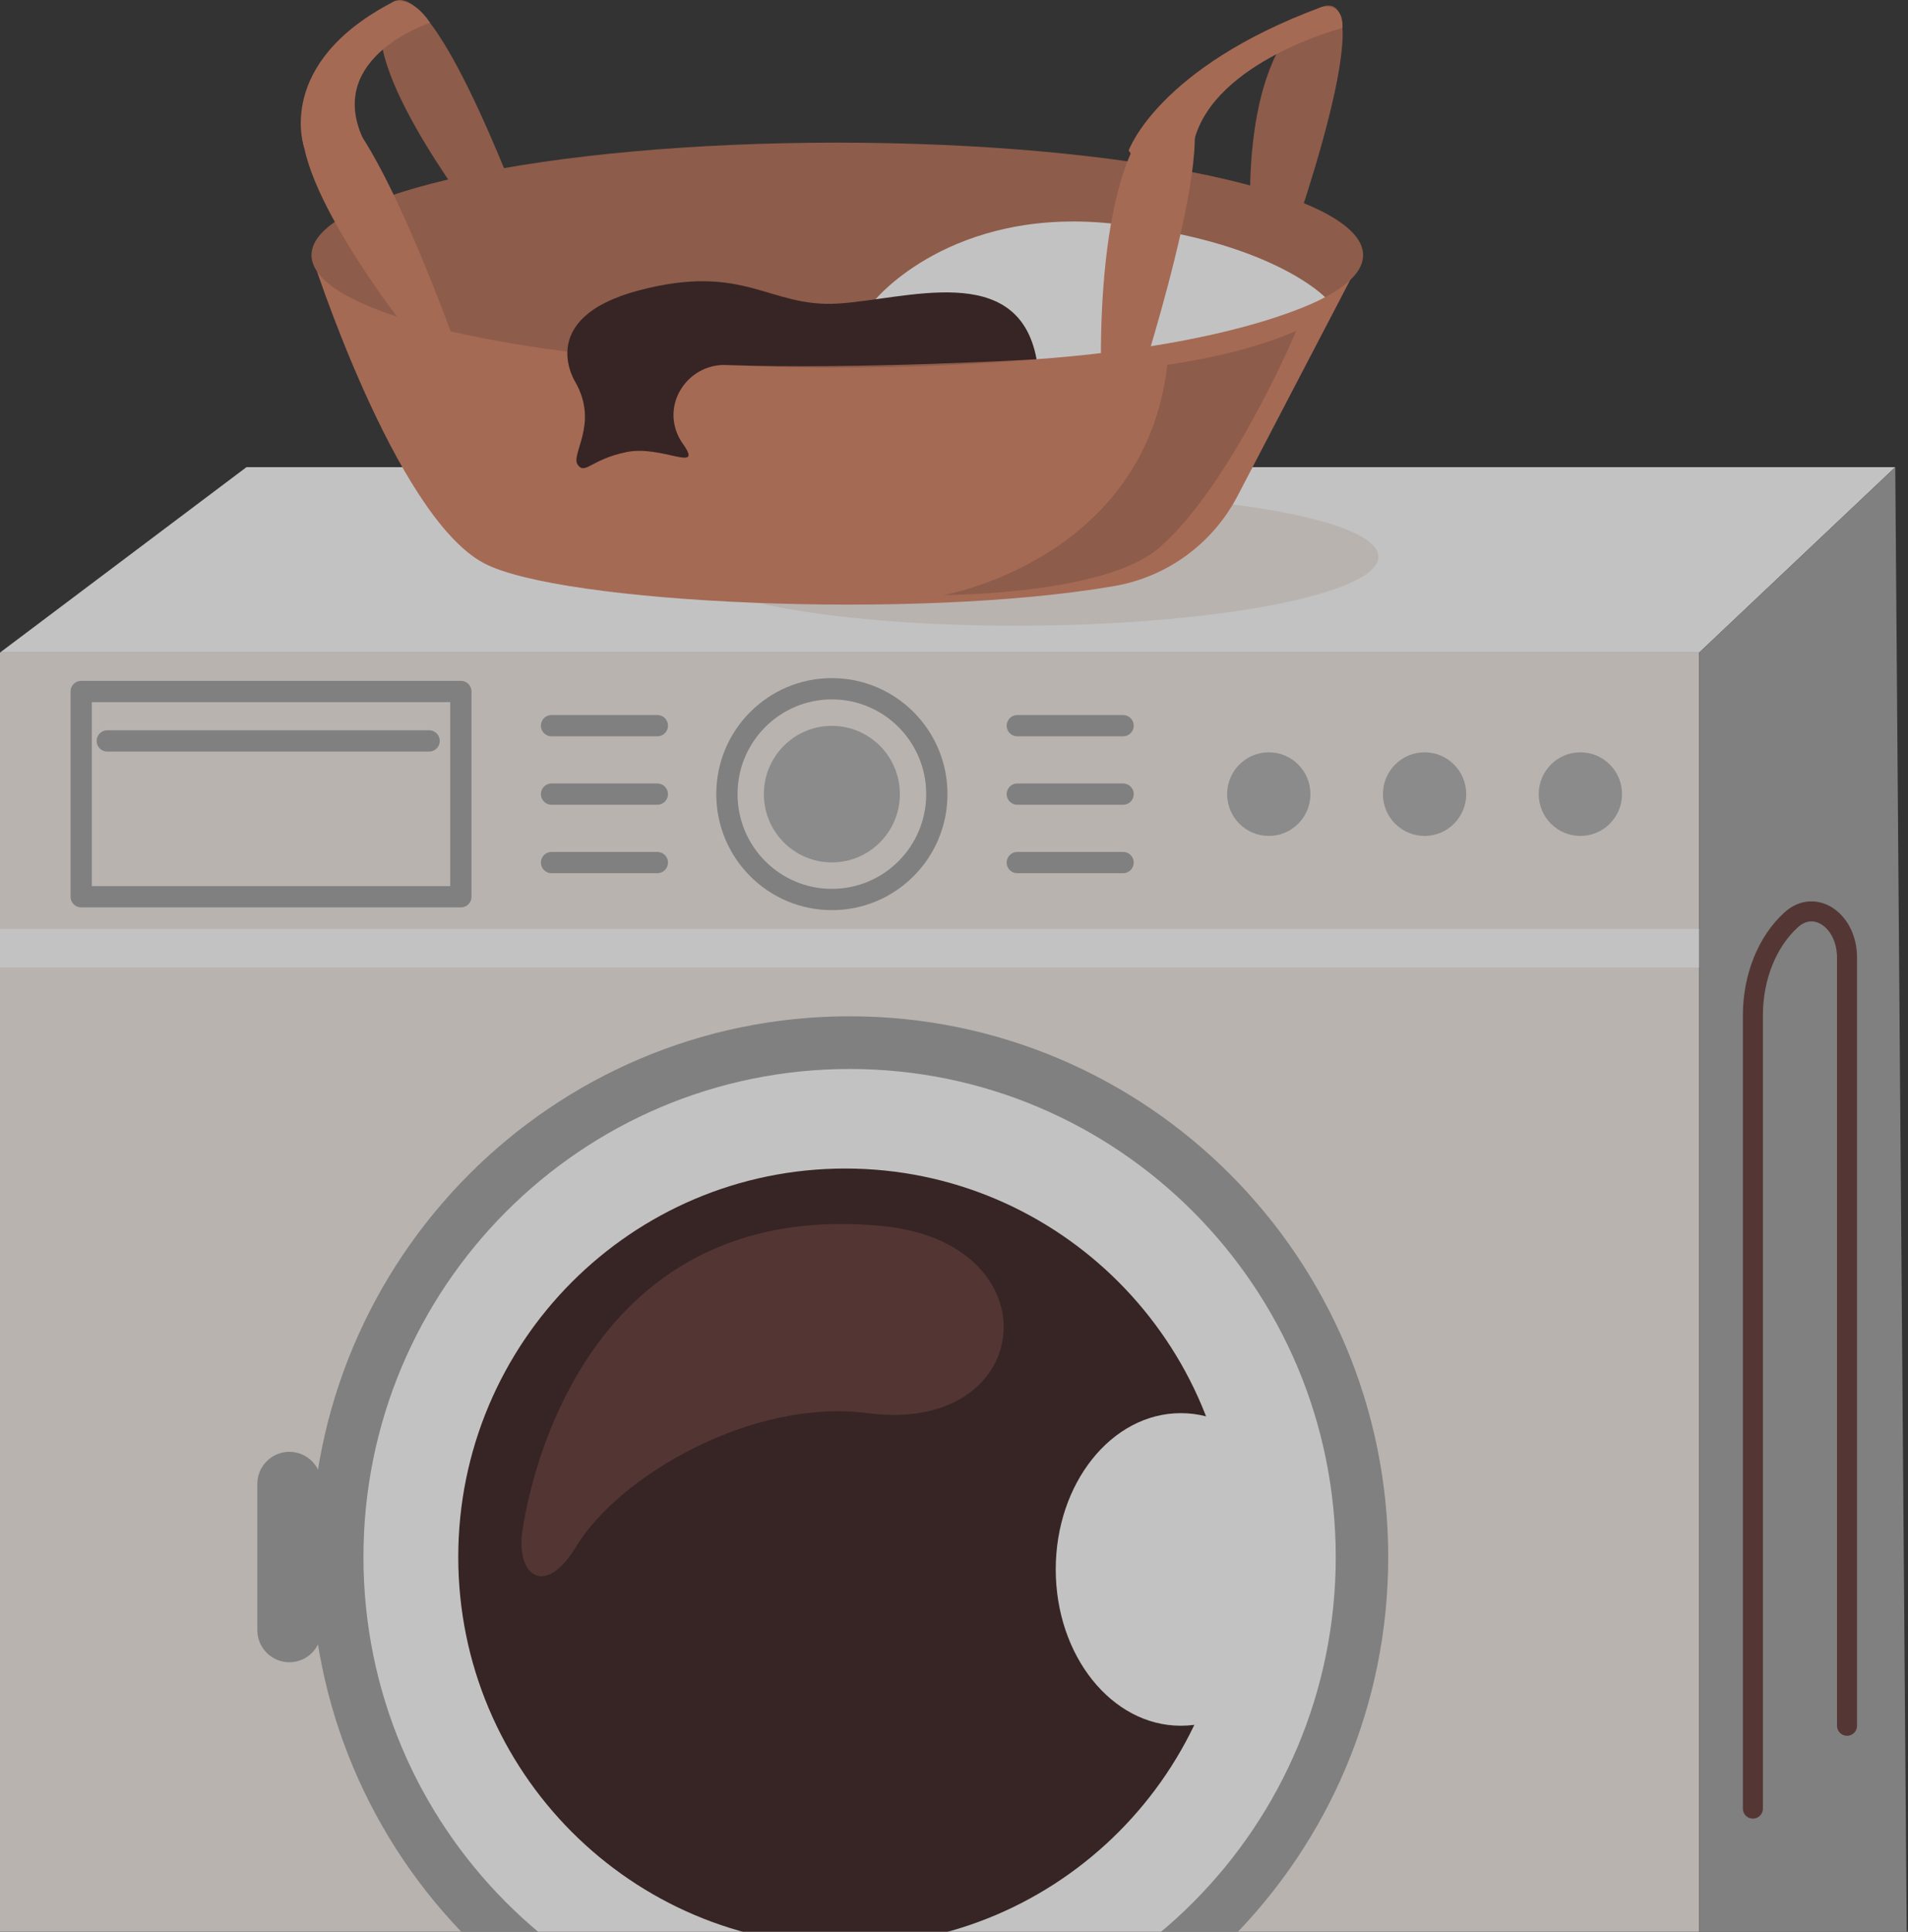 <svg viewBox="0 0 325 329" fill="none" xmlns="http://www.w3.org/2000/svg">
<rect x="0" y="0" width="325" height="329" fill="#333333" stroke="none"/>
<g style="mix-blend-mode:overlay" opacity="0.7" clip-path="url(#clip0_484_55395)">
<path d="M289.433 111.137H0L41.977 79.564H322.827L289.433 111.137Z" fill="white"/>
<path d="M289.433 111.138H0V409.299H289.433V111.138Z" fill="#F2E9E6"/>
<path d="M144.717 357.263C195.387 357.263 236.464 316.032 236.464 265.172C236.464 214.312 195.387 173.081 144.717 173.081C94.046 173.081 52.97 214.312 52.97 265.172C52.97 316.032 94.046 357.263 144.717 357.263Z" fill="#A1A1A1"/>
<path d="M289.433 158.195H0V164.754H289.433V158.195Z" fill="white"/>
<path d="M322.828 79.564L325.001 357.237L289.434 409.299V111.137L322.828 79.564Z" fill="#A1A1A1"/>
<path d="M144.717 348.29C190.45 348.29 227.524 311.077 227.524 265.172C227.524 219.267 190.45 182.054 144.717 182.054C98.983 182.054 61.909 219.267 61.909 265.172C61.909 311.077 98.983 348.29 144.717 348.29Z" fill="white"/>
<path d="M143.975 331.335C180.379 331.335 209.891 301.712 209.891 265.172C209.891 228.631 180.379 199.008 143.975 199.008C107.57 199.008 78.059 228.631 78.059 265.172C78.059 301.712 107.57 331.335 143.975 331.335Z" fill="#38201E"/>
<path d="M201.136 293.903C212.903 293.903 222.442 281.986 222.442 267.285C222.442 252.584 212.903 240.667 201.136 240.667C189.368 240.667 179.829 252.584 179.829 267.285C179.829 281.986 189.368 293.903 201.136 293.903Z" fill="white"/>
<path d="M175.753 106.548C208.413 106.251 234.845 100.993 234.789 94.804C234.733 88.616 208.211 83.84 175.55 84.138C142.889 84.435 116.457 89.693 116.513 95.882C116.569 102.07 143.092 106.846 175.753 106.548Z" fill="#F2E9E6"/>
<path d="M53.063 43.456C53.063 43.456 67.201 87.764 82.381 95.891C95.303 102.809 155.893 105.678 189.862 99.799C194.294 99.024 198.49 97.235 202.123 94.571C205.756 91.906 208.729 88.438 210.811 84.434L232.188 43.456H53.063Z" fill="#D68163"/>
<path d="M142.625 62.603C192.089 62.603 232.188 54.027 232.188 43.449C232.188 32.87 192.089 24.295 142.625 24.295C93.16 24.295 53.062 32.87 53.062 43.449C53.062 54.027 93.16 62.603 142.625 62.603Z" fill="#B56D54"/>
<path d="M66.404 0.787C58.844 8.404 80.97 37.041 80.97 37.041L91.508 43.456C91.508 43.456 73.964 -6.831 66.404 0.787Z" fill="#B56D54"/>
<path d="M53.063 17.669C45.504 25.287 67.631 53.923 67.631 53.923L78.169 60.331C78.169 60.331 60.623 10.049 53.063 17.669Z" fill="#D68163"/>
<path d="M51.819 25.156C51.819 25.156 46.625 10.77 67.121 0.244C67.121 0.244 70.197 -0.744 73.254 3.888C73.254 3.888 55.57 9.596 61.724 23.363C67.879 37.13 51.819 25.156 51.819 25.156Z" fill="#D68163"/>
<path d="M78.501 117.765H13.83V152.723H78.501V117.765Z" stroke="#A1A1A1" stroke-width="3.624" stroke-linecap="round" stroke-linejoin="round"/>
<path d="M18.276 126.185H73.093" stroke="#A1A1A1" stroke-width="3.624" stroke-linecap="round" stroke-linejoin="round"/>
<path d="M54.741 252.729C54.741 249.705 52.299 247.253 49.286 247.253C46.273 247.253 43.831 249.705 43.831 252.729V277.615C43.831 280.639 46.273 283.09 49.286 283.09C52.299 283.09 54.741 280.639 54.741 277.615V252.729Z" fill="#A1A1A1"/>
<path d="M141.697 153.191C151.572 153.191 159.577 145.156 159.577 135.244C159.577 125.333 151.572 117.298 141.697 117.298C131.823 117.298 123.818 125.333 123.818 135.244C123.818 145.156 131.823 153.191 141.697 153.191Z" stroke="#A1A1A1" stroke-width="3.624" stroke-linecap="round" stroke-linejoin="round"/>
<path d="M141.697 146.869C148.093 146.869 153.278 141.664 153.278 135.244C153.278 128.824 148.093 123.619 141.697 123.619C135.3 123.619 130.115 128.824 130.115 135.244C130.115 141.664 135.3 146.869 141.697 146.869Z" fill="#B0B0B0"/>
<path d="M216.119 142.365C220.037 142.365 223.213 139.177 223.213 135.244C223.213 131.312 220.037 128.124 216.119 128.124C212.201 128.124 209.024 131.312 209.024 135.244C209.024 139.177 212.201 142.365 216.119 142.365Z" fill="#B0B0B0"/>
<path d="M242.656 142.365C246.574 142.365 249.75 139.177 249.75 135.244C249.75 131.312 246.574 128.124 242.656 128.124C238.738 128.124 235.562 131.312 235.562 135.244C235.562 139.177 238.738 142.365 242.656 142.365Z" fill="#B0B0B0"/>
<path d="M269.193 142.365C273.111 142.365 276.287 139.177 276.287 135.244C276.287 131.312 273.111 128.124 269.193 128.124C265.275 128.124 262.099 131.312 262.099 135.244C262.099 139.177 265.275 142.365 269.193 142.365Z" fill="#B0B0B0"/>
<path d="M173.283 123.586H191.302" stroke="#A1A1A1" stroke-width="3.624" stroke-linecap="round" stroke-linejoin="round"/>
<path d="M173.283 135.244H191.302" stroke="#A1A1A1" stroke-width="3.624" stroke-linecap="round" stroke-linejoin="round"/>
<path d="M173.283 146.9H191.302" stroke="#A1A1A1" stroke-width="3.624" stroke-linecap="round" stroke-linejoin="round"/>
<path d="M93.947 123.586H111.968" stroke="#A1A1A1" stroke-width="3.624" stroke-linecap="round" stroke-linejoin="round"/>
<path d="M93.947 135.244H111.968" stroke="#A1A1A1" stroke-width="3.624" stroke-linecap="round" stroke-linejoin="round"/>
<path d="M93.947 146.9H111.968" stroke="#A1A1A1" stroke-width="3.624" stroke-linecap="round" stroke-linejoin="round"/>
<path d="M88.867 261.639C88.867 261.639 95.05 203.5 150.263 208.8C179.832 211.64 176.572 244.441 147.788 240.666C128.082 238.081 105.394 251.403 98.114 263.412C93.028 271.798 88.306 268.636 88.867 261.639Z" fill="#613734"/>
<path d="M149.142 50.974C149.142 50.974 162.044 35.239 189.249 38.059C216.454 40.878 225.705 50.616 225.705 50.616C225.705 50.616 212.34 58.522 176.566 61.183L149.142 50.974Z" fill="white"/>
<path d="M98.061 65.177C98.061 65.177 90.863 54.191 108.855 49.45C126.846 44.71 130.967 52.385 142.626 51.707C154.285 51.029 173.437 44.241 176.566 61.181C176.566 61.181 146.063 62.977 123.68 62.161C117.724 61.943 113.193 67.805 115.202 73.441C115.461 74.182 115.823 74.882 116.276 75.522C119.987 80.715 112.79 75.749 106.719 76.99C100.647 78.231 99.635 80.944 98.397 79.134C97.159 77.324 101.996 72.215 98.061 65.177Z" fill="#38201E"/>
<path d="M224.004 1.721C211.078 9.196 213.03 37.299 213.03 37.299L219.053 43.589C219.053 43.589 236.934 -5.755 224.004 1.721Z" fill="#B56D54"/>
<path d="M198.772 18.29C185.845 25.767 187.601 65.177 187.601 65.177H194.115C194.115 65.177 211.698 10.812 198.772 18.29Z" fill="#D68163"/>
<path d="M192.254 25.637C192.254 25.637 197.197 11.518 225.098 1.197C225.098 1.197 228.868 0.227 228.664 4.772C228.664 4.772 206.954 10.373 203.412 23.885C199.871 37.397 192.254 25.637 192.254 25.637Z" fill="#D68163"/>
<path d="M298.579 308.014V172.91C298.579 166.408 301.028 160.323 305.129 156.628C309.176 152.982 314.696 156.827 314.615 163.242V293.905" stroke="#633935" stroke-width="3.413" stroke-linecap="round" stroke-linejoin="round"/>
<path d="M160.711 101.339C160.711 101.339 194.996 95.415 198.843 62.127C198.843 62.127 211.567 60.496 220.81 56.328C220.81 56.328 209.714 82.655 197.428 93.308C188.166 101.339 160.711 101.339 160.711 101.339Z" fill="#B56D54"/>
</g>
<defs>
<clipPath id="clip0_484_55395">
<rect width="325" height="430.083" fill="white"/>
</clipPath>
</defs>
</svg>
